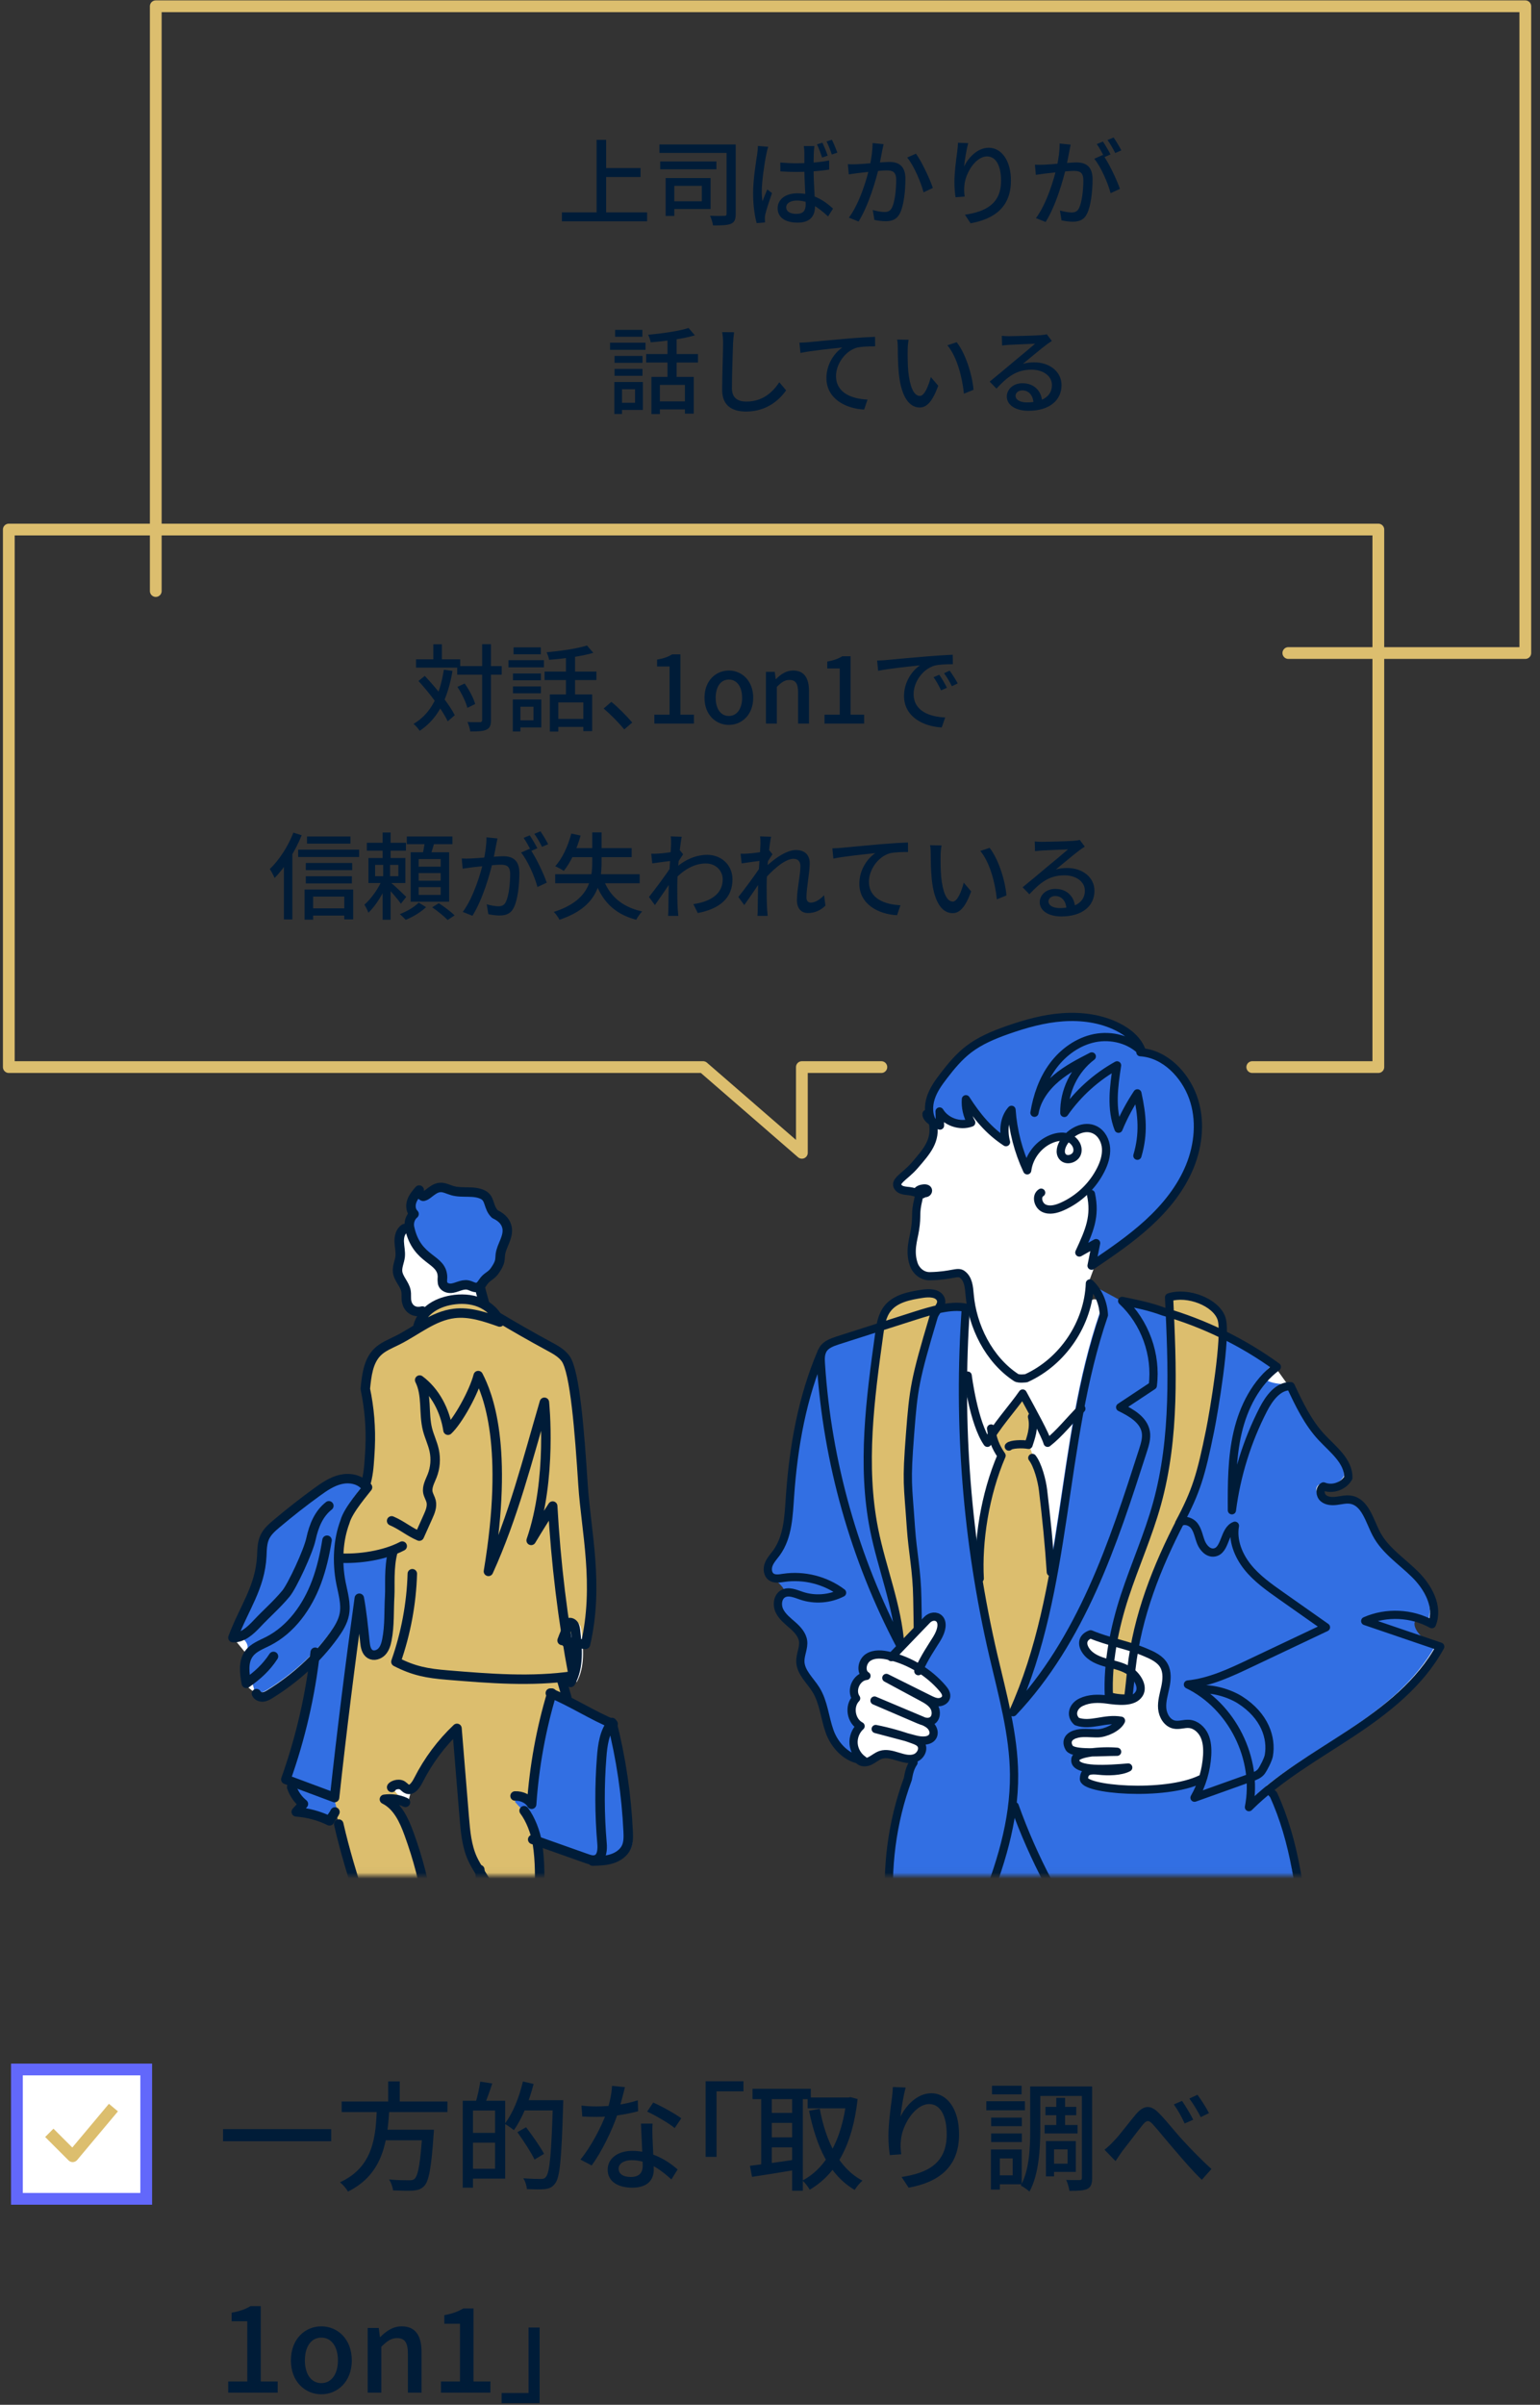 <svg width="262" height="409" viewBox="0 0 262 409" fill="none" xmlns="http://www.w3.org/2000/svg">
<rect x="0" y="0" width="262" height="409" fill="#333333" stroke="none"/>
<path d="M213.047 181.487H234.497V90.066H1.497V181.487H119.613L136.424 196.066V181.487H149.943" stroke="#DCBE6E" stroke-width="2" stroke-linecap="round" stroke-linejoin="round"/>
<path d="M26.501 100.523V1.066H259.501V111.066H219.184" stroke="#DCBE6E" stroke-width="2" stroke-linecap="round" stroke-linejoin="round"/>
<path d="M77.786 113.29H85.354V114.746H77.786V113.29ZM70.778 112.138H78.298V113.546H70.778V112.138ZM82.026 109.562H83.53V122.458C83.53 123.386 83.322 123.834 82.778 124.09C82.25 124.362 81.37 124.41 80.01 124.41C79.962 123.978 79.738 123.258 79.53 122.794C80.49 122.842 81.37 122.826 81.642 122.826C81.914 122.81 82.026 122.73 82.026 122.458V109.562ZM77.818 116.826L79.05 116.25C79.818 117.322 80.586 118.762 80.842 119.738L79.514 120.394C79.274 119.434 78.57 117.946 77.818 116.826ZM71.194 115.818L72.266 114.954C74.202 117.002 76.442 119.786 77.37 121.642L76.17 122.682C75.29 120.778 73.098 117.898 71.194 115.818ZM73.722 109.578H75.178V112.986H73.722V109.578ZM75.514 113.898L76.986 114.106C76.17 118.842 74.554 122.202 71.402 124.298C71.226 123.994 70.682 123.386 70.362 123.114C73.37 121.338 74.842 118.186 75.514 113.898ZM93.546 118.106H100.746V124.346H99.242V119.466H94.986V124.426H93.546V118.106ZM99.866 109.786L100.938 111.034C98.89 111.642 95.93 112.026 93.418 112.218C93.37 111.85 93.162 111.29 92.986 110.938C95.418 110.714 98.218 110.314 99.866 109.786ZM96.282 111.13H97.834V118.794H96.282V111.13ZM92.65 114.218H101.466V115.658H92.65V114.218ZM94.506 122.266H99.978V123.626H94.506V122.266ZM87.274 114.538H92.026V115.706H87.274V114.538ZM87.37 110.106H92.01V111.274H87.37V110.106ZM87.274 116.746H92.026V117.914H87.274V116.746ZM86.506 112.282H92.538V113.498H86.506V112.282ZM88.026 118.97H92.09V123.722H88.026V122.506H90.762V120.202H88.026V118.97ZM87.242 118.97H88.538V124.41H87.242V118.97ZM106.202 124.058C105.194 122.826 103.818 121.45 102.698 120.506L104.01 119.37C105.162 120.298 106.65 121.802 107.562 122.89L106.202 124.058ZM111.322 123.066V121.546H113.914V113.354H111.786V112.186C112.906 111.994 113.674 111.706 114.362 111.29H115.754V121.546H118.058V123.066H111.322ZM123.999 123.29C121.807 123.29 119.855 121.594 119.855 118.682C119.855 115.738 121.807 114.042 123.999 114.042C126.175 114.042 128.143 115.738 128.143 118.682C128.143 121.594 126.175 123.29 123.999 123.29ZM123.999 121.77C125.375 121.77 126.255 120.538 126.255 118.682C126.255 116.81 125.375 115.578 123.999 115.578C122.607 115.578 121.759 116.81 121.759 118.682C121.759 120.538 122.607 121.77 123.999 121.77ZM130.307 123.066V114.266H131.811L131.971 115.498H132.019C132.819 114.698 133.731 114.042 134.931 114.042C136.803 114.042 137.635 115.306 137.635 117.53V123.066H135.779V117.77C135.779 116.234 135.331 115.642 134.307 115.642C133.491 115.642 132.931 116.058 132.163 116.826V123.066H130.307ZM140.275 123.066V121.546H142.867V113.69H140.739V112.522C141.859 112.314 142.627 112.026 143.315 111.61H144.707V121.546H147.011V123.066H140.275ZM149.224 112.346C149.848 112.33 150.408 112.298 150.712 112.266C151.88 112.154 154.744 111.882 157.672 111.642C159.384 111.498 160.984 111.402 162.088 111.354L162.104 112.97C161.208 112.97 159.816 112.986 158.984 113.21C156.856 113.85 155.432 116.122 155.432 118.026C155.432 120.938 158.152 121.914 160.808 122.026L160.216 123.722C157.08 123.562 153.8 121.898 153.8 118.362C153.8 115.962 155.224 114.01 156.52 113.162C154.904 113.338 151.176 113.706 149.4 114.09L149.224 112.346ZM159.8 114.762C160.184 115.306 160.776 116.298 161.096 116.97L160.104 117.418C159.72 116.602 159.32 115.866 158.824 115.178L159.8 114.762ZM161.56 114.058C161.96 114.602 162.584 115.562 162.936 116.234L161.944 116.714C161.544 115.898 161.112 115.194 160.616 114.506L161.56 114.058ZM52.234 142.266H59.626V143.482H52.234V142.266ZM52.026 146.778H59.914V147.994H52.026V146.778ZM52.026 149.034H59.866V150.25H52.026V149.034ZM52.618 154.49H59.306V155.722H52.618V154.49ZM50.73 144.506H61.098V145.754H50.73V144.506ZM51.818 151.29H60.09V156.362H58.57V152.49H53.274V156.41H51.818V151.29ZM49.914 141.61L51.322 142.058C50.234 144.762 48.506 147.53 46.714 149.322C46.57 148.97 46.154 148.154 45.898 147.802C47.466 146.314 49.002 143.978 49.914 141.61ZM48.298 145.866L49.722 144.426L49.738 144.442V156.378H48.298V145.866ZM62.41 143.338H69.066V144.682H62.41V143.338ZM65.098 141.594H66.458V146.714H65.098V141.594ZM63.818 147.098V149.018H67.77V147.098H63.818ZM62.682 145.93H68.97V150.186H62.682V145.93ZM65.082 149.45L66.042 149.914C65.306 151.77 63.978 154.042 62.666 155.226C62.538 154.826 62.218 154.218 61.994 153.866C63.162 152.874 64.474 150.986 65.082 149.45ZM66.394 150.026C66.906 150.426 68.698 152.122 69.114 152.538L68.202 153.706C67.706 152.938 66.282 151.338 65.642 150.682L66.394 150.026ZM65.194 146.634H66.362V149.706H66.458V156.426H65.098V149.706H65.194V146.634ZM69.21 142.266H76.97V143.578H69.21V142.266ZM71.226 148.49V149.786H74.97V148.49H71.226ZM71.226 150.874V152.202H74.97V150.874H71.226ZM71.226 146.106V147.402H74.97V146.106H71.226ZM69.866 144.954H76.41V153.354H69.866V144.954ZM72.298 142.954L73.946 143.162C73.674 144.106 73.37 145.13 73.114 145.802L71.834 145.546C72.026 144.81 72.218 143.722 72.298 142.954ZM71.226 153.514L72.49 154.282C71.626 155.114 70.218 155.978 69.018 156.442C68.778 156.17 68.33 155.722 68.026 155.466C69.21 155.034 70.586 154.202 71.226 153.514ZM73.53 154.314L74.65 153.61C75.562 154.202 76.746 155.082 77.338 155.69L76.154 156.474C75.61 155.882 74.442 154.938 73.53 154.314ZM84.634 142.602C84.554 142.954 84.474 143.37 84.41 143.722C84.282 144.362 84.074 145.53 83.866 146.442C83.338 148.698 82.138 152.938 80.378 155.754L78.73 155.098C80.586 152.618 81.834 148.362 82.282 146.378C82.57 145.034 82.778 143.626 82.762 142.41L84.634 142.602ZM90.138 144.346C91.13 145.69 92.506 148.618 93.018 150.122L91.434 150.858C90.986 149.162 89.786 146.362 88.65 145.002L90.138 144.346ZM78.554 146.01C79.098 146.042 79.562 146.026 80.106 146.01C81.338 145.978 84.506 145.626 85.626 145.626C87.178 145.626 88.362 146.266 88.362 148.49C88.362 150.394 88.106 152.954 87.434 154.314C86.922 155.402 86.09 155.706 84.97 155.706C84.362 155.706 83.594 155.594 83.082 155.482L82.81 153.802C83.45 153.994 84.33 154.138 84.762 154.138C85.338 154.138 85.786 153.994 86.074 153.37C86.554 152.362 86.794 150.346 86.794 148.682C86.794 147.29 86.17 147.066 85.162 147.066C84.138 147.066 81.242 147.418 80.314 147.514C79.898 147.578 79.162 147.674 78.714 147.738L78.554 146.01ZM90.122 142.074C90.522 142.65 91.098 143.642 91.418 144.266L90.362 144.73C90.042 144.074 89.514 143.114 89.082 142.506L90.122 142.074ZM91.946 141.386C92.362 141.994 92.97 143.002 93.258 143.578L92.218 144.026C91.882 143.354 91.354 142.426 90.906 141.818L91.946 141.386ZM94.458 148.682H108.826V150.218H94.458V148.682ZM97.194 141.77L98.778 142.106C98.138 144.442 97.082 146.682 95.914 148.122C95.594 147.882 94.858 147.498 94.458 147.322C95.674 146.01 96.634 143.898 97.194 141.77ZM97.306 144.25H107.466V145.786H96.554L97.306 144.25ZM102.474 149.002C103.434 152.138 105.61 154.218 109.258 155.018C108.906 155.338 108.458 155.994 108.234 156.426C104.378 155.418 102.234 153.066 101.05 149.338L102.474 149.002ZM100.762 141.562H102.346V146.602C102.346 150.314 101.578 154.314 95.178 156.426C95.002 156.042 94.538 155.402 94.218 155.098C100.106 153.21 100.762 149.77 100.762 146.586V141.562ZM117.962 153.77C120.714 153.37 122.97 152.154 122.954 149.514C122.954 148.282 121.962 146.858 120.074 146.858C118.026 146.858 116.234 148.01 114.682 149.642V147.85C116.602 146.042 118.634 145.386 120.33 145.386C122.65 145.386 124.602 147.034 124.618 149.546C124.618 152.778 122.41 154.57 118.714 155.29L117.962 153.77ZM114.346 146.394C113.738 146.458 112.09 146.682 110.97 146.842L110.794 145.194C111.194 145.21 111.53 145.21 111.994 145.178C112.922 145.13 114.938 144.858 115.674 144.618L116.218 145.29C115.93 145.69 115.482 146.426 115.21 146.858L114.522 149.402C113.802 150.49 112.346 152.634 111.418 153.93L110.41 152.554C111.418 151.306 113.466 148.538 114.17 147.402L114.218 146.762L114.346 146.394ZM114.17 143.546C114.17 143.146 114.186 142.698 114.106 142.25L115.978 142.314C115.738 143.45 115.226 147.866 115.226 150.698C115.226 152.09 115.226 153.226 115.306 154.682C115.322 154.97 115.37 155.45 115.402 155.77H113.658C113.69 155.498 113.706 154.986 113.706 154.73C113.722 153.178 113.738 152.25 113.77 150.394C113.802 148.97 114.17 144.17 114.17 143.546ZM140.429 154.026C139.629 154.81 138.637 155.29 137.453 155.29C136.333 155.29 135.581 154.522 135.581 153.098C135.581 151.338 136.173 148.842 136.173 147.322C136.173 146.458 135.725 146.058 134.973 146.058C133.485 146.058 131.133 148.202 129.725 149.946V147.978C130.717 146.922 133.373 144.57 135.405 144.57C137.005 144.57 137.757 145.498 137.757 146.81C137.757 148.442 137.197 151.018 137.197 152.65C137.197 153.13 137.437 153.514 137.933 153.514C138.621 153.514 139.421 153.066 140.205 152.266L140.429 154.026ZM129.549 146.378C128.941 146.458 127.293 146.666 126.173 146.842L125.997 145.194C126.397 145.21 126.733 145.21 127.197 145.178C128.125 145.13 130.141 144.858 130.877 144.618L131.421 145.29C131.133 145.69 130.685 146.426 130.413 146.858L129.725 149.402C129.005 150.49 127.549 152.634 126.621 153.93L125.613 152.554C126.621 151.306 128.669 148.554 129.373 147.402L129.421 146.762L129.549 146.378ZM129.373 143.546C129.373 143.146 129.389 142.698 129.309 142.25L131.181 142.314C130.925 143.45 130.429 147.866 130.429 150.698C130.429 152.09 130.429 153.226 130.509 154.682C130.525 154.97 130.573 155.45 130.605 155.77H128.861C128.893 155.45 128.909 154.986 128.909 154.73C128.925 153.178 128.941 152.25 128.973 150.394C129.005 148.97 129.373 144.17 129.373 143.546ZM141.608 144.282C142.232 144.266 142.792 144.234 143.112 144.202C144.28 144.09 147.128 143.818 150.072 143.562C151.768 143.418 153.384 143.322 154.472 143.29L154.488 144.906C153.592 144.906 152.2 144.922 151.368 145.13C149.24 145.77 147.832 148.058 147.832 149.946C147.832 152.858 150.552 153.834 153.192 153.962L152.616 155.658C149.48 155.498 146.2 153.818 146.2 150.298C146.2 147.882 147.624 145.946 148.92 145.098C147.288 145.274 143.576 145.642 141.784 146.026L141.608 144.282ZM160.184 143.786C160.088 144.25 160.024 145.082 160.024 145.514C160.008 146.538 160.024 147.882 160.12 149.13C160.376 151.642 161.016 153.338 162.104 153.338C162.888 153.338 163.592 151.578 163.96 150.122L165.224 151.61C164.216 154.362 163.24 155.306 162.072 155.306C160.44 155.306 158.968 153.77 158.52 149.562C158.376 148.138 158.344 146.218 158.344 145.274C158.344 144.874 158.328 144.186 158.232 143.754L160.184 143.786ZM168.36 144.202C169.832 146.042 171.016 149.706 171.224 152.298L169.592 152.954C169.32 150.202 168.408 146.65 166.776 144.73L168.36 144.202ZM176.04 143.114C176.44 143.162 176.936 143.178 177.304 143.178C178.152 143.178 181.784 143.082 182.664 143.002C183.224 142.954 183.512 142.906 183.688 142.842L184.552 143.994C184.232 144.218 183.88 144.426 183.56 144.682C182.728 145.29 180.776 146.954 179.624 147.882C180.28 147.69 180.92 147.626 181.544 147.626C184.232 147.626 186.2 149.258 186.2 151.498C186.2 154.058 184.168 155.866 180.568 155.866C178.376 155.866 176.888 154.89 176.888 153.434C176.888 152.25 177.96 151.178 179.528 151.178C181.688 151.178 182.824 152.666 182.904 154.346L181.432 154.57C181.368 153.29 180.664 152.394 179.528 152.394C178.856 152.394 178.376 152.81 178.376 153.306C178.376 153.994 179.16 154.442 180.28 154.442C183 154.442 184.568 153.354 184.568 151.482C184.568 149.962 183.096 148.874 181.096 148.874C178.52 148.874 177.016 150.074 175.128 152.09L173.976 150.906C175.224 149.898 177.224 148.218 178.152 147.434C179.048 146.698 180.904 145.162 181.704 144.458C180.872 144.49 178.104 144.602 177.256 144.65C176.872 144.682 176.44 144.714 176.088 144.762L176.04 143.114Z" fill="#001C38"/>
<path d="M102.365 28.586H108.973V30.106H102.365V28.586ZM95.597 36.122H110.093V37.642H95.597V36.122ZM101.501 23.786H103.117V36.954H101.501V23.786ZM112.189 24.57H124.189V26.01H112.189V24.57ZM112.317 27.466H121.885V28.794H112.317V27.466ZM123.613 24.57H125.165V36.346C125.165 37.29 124.989 37.786 124.365 38.058C123.757 38.314 122.749 38.346 121.309 38.346C121.245 37.898 121.021 37.146 120.797 36.698C121.821 36.746 122.893 36.73 123.229 36.714C123.517 36.714 123.613 36.634 123.613 36.33V24.57ZM113.245 30.282H114.717V36.73H113.245V30.282ZM114.509 30.282H120.893V35.546H114.509V34.234H119.405V31.61H114.509V30.282ZM132.749 27.642C133.661 27.722 134.557 27.77 135.501 27.77C137.437 27.77 139.421 27.61 141.069 27.29V28.842C139.373 29.114 137.405 29.242 135.485 29.242C134.573 29.242 133.693 29.21 132.765 29.146L132.749 27.642ZM138.557 24.842C138.509 25.162 138.477 25.514 138.461 25.834C138.429 26.394 138.413 27.514 138.413 28.554C138.413 31.226 138.653 33.53 138.653 35.13C138.653 36.602 137.949 37.866 135.725 37.866C133.565 37.866 132.301 36.97 132.301 35.418C132.301 33.962 133.565 32.874 135.693 32.874C138.525 32.874 140.429 34.298 141.725 35.482L140.877 36.81C139.117 35.178 137.501 34.106 135.565 34.106C134.509 34.106 133.757 34.554 133.757 35.258C133.757 36.01 134.493 36.378 135.501 36.378C136.701 36.378 137.069 35.77 137.069 34.762C137.069 33.626 136.845 30.762 136.845 28.57C136.845 27.418 136.845 26.378 136.845 25.85C136.845 25.594 136.797 25.13 136.749 24.842H138.557ZM130.701 24.97C130.589 25.274 130.429 25.914 130.381 26.202C130.093 27.514 129.597 30.842 129.597 32.538C129.597 33.114 129.629 33.674 129.725 34.25C129.949 33.594 130.285 32.81 130.541 32.218L131.341 32.842C130.925 34.042 130.365 35.674 130.189 36.506C130.141 36.73 130.109 37.05 130.125 37.226C130.125 37.386 130.141 37.642 130.157 37.834L128.733 37.946C128.413 36.81 128.125 35.018 128.125 32.858C128.125 30.474 128.637 27.434 128.829 26.154C128.877 25.754 128.941 25.242 128.941 24.826L130.701 24.97ZM139.917 24.266C140.205 24.874 140.605 25.834 140.813 26.474L139.869 26.794C139.629 26.106 139.309 25.178 138.989 24.554L139.917 24.266ZM141.533 23.77C141.837 24.378 142.237 25.338 142.461 25.962L141.517 26.282C141.277 25.578 140.941 24.682 140.621 24.058L141.533 23.77ZM150.325 24.522C150.245 24.874 150.165 25.29 150.085 25.642C149.957 26.282 149.749 27.45 149.557 28.362C149.029 30.618 147.813 34.858 146.069 37.674L144.421 37.018C146.277 34.538 147.525 30.282 147.957 28.298C148.261 26.954 148.453 25.546 148.453 24.33L150.325 24.522ZM155.829 26.138C156.821 27.466 158.197 30.458 158.709 31.962L157.125 32.714C156.677 31.002 155.477 28.154 154.341 26.794L155.829 26.138ZM144.245 27.93C144.773 27.962 145.253 27.946 145.797 27.93C147.029 27.898 150.181 27.546 151.317 27.546C152.853 27.546 154.037 28.186 154.037 30.41C154.037 32.314 153.797 34.874 153.125 36.234C152.597 37.322 151.765 37.626 150.661 37.626C150.037 37.626 149.285 37.514 148.757 37.402L148.485 35.722C149.141 35.914 150.005 36.058 150.453 36.058C151.013 36.058 151.461 35.914 151.765 35.29C152.245 34.282 152.469 32.266 152.469 30.602C152.469 29.21 151.845 28.986 150.837 28.986C149.813 28.986 146.933 29.322 145.989 29.434C145.589 29.498 144.837 29.594 144.405 29.658L144.245 27.93ZM164.725 24.346C164.437 25.354 164.117 27.29 164.021 28.314C164.725 26.842 166.277 25.13 168.213 25.13C170.373 25.13 171.989 27.29 171.989 30.714C171.989 35.194 169.205 37.242 165.125 37.978L164.165 36.522C167.685 35.994 170.309 34.682 170.309 30.73C170.309 28.234 169.461 26.602 167.925 26.602C165.973 26.602 164.213 29.482 164.069 31.578C164.005 32.122 164.021 32.65 164.117 33.434L162.565 33.546C162.469 32.922 162.373 31.994 162.373 30.938C162.373 29.434 162.645 27.242 162.853 25.786C162.917 25.258 162.965 24.714 162.981 24.282L164.725 24.346ZM182.149 24.602C182.069 24.954 181.989 25.37 181.925 25.722C181.797 26.362 181.589 27.53 181.381 28.442C180.853 30.698 179.653 34.938 177.893 37.754L176.245 37.098C178.101 34.618 179.349 30.362 179.797 28.378C180.085 27.034 180.293 25.626 180.277 24.41L182.149 24.602ZM187.653 26.346C188.645 27.69 190.021 30.618 190.533 32.122L188.949 32.858C188.501 31.162 187.301 28.362 186.165 27.002L187.653 26.346ZM176.069 28.01C176.613 28.042 177.077 28.026 177.621 28.01C178.853 27.978 182.021 27.626 183.141 27.626C184.693 27.626 185.877 28.266 185.877 30.49C185.877 32.394 185.621 34.954 184.949 36.314C184.437 37.402 183.605 37.706 182.485 37.706C181.877 37.706 181.109 37.594 180.597 37.482L180.325 35.802C180.965 35.994 181.845 36.138 182.277 36.138C182.853 36.138 183.301 35.994 183.589 35.37C184.069 34.362 184.309 32.346 184.309 30.682C184.309 29.29 183.685 29.066 182.677 29.066C181.653 29.066 178.757 29.418 177.829 29.514C177.413 29.578 176.677 29.674 176.229 29.738L176.069 28.01ZM187.637 24.074C188.037 24.65 188.613 25.642 188.933 26.266L187.877 26.73C187.557 26.074 187.029 25.114 186.597 24.506L187.637 24.074ZM189.461 23.386C189.877 23.994 190.485 25.002 190.773 25.578L189.733 26.026C189.397 25.354 188.869 24.426 188.421 23.818L189.461 23.386ZM110.827 64.106H118.027V70.346H116.523V65.466H112.267V70.426H110.827V64.106ZM117.147 55.786L118.219 57.034C116.171 57.642 113.211 58.026 110.699 58.218C110.651 57.85 110.443 57.29 110.267 56.938C112.699 56.714 115.499 56.314 117.147 55.786ZM113.563 57.13H115.115V64.794H113.563V57.13ZM109.931 60.218H118.747V61.658H109.931V60.218ZM111.787 68.266H117.259V69.626H111.787V68.266ZM104.555 60.538H109.307V61.706H104.555V60.538ZM104.651 56.106H109.291V57.274H104.651V56.106ZM104.555 62.746H109.307V63.914H104.555V62.746ZM103.787 58.282H109.819V59.498H103.787V58.282ZM105.307 64.97H109.371V69.722H105.307V68.506H108.043V66.202H105.307V64.97ZM104.523 64.97H105.819V70.41H104.523V64.97ZM124.891 56.506C124.811 57.098 124.747 57.77 124.715 58.346C124.651 60.122 124.523 63.818 124.523 66.026C124.523 67.722 125.563 68.298 126.971 68.298C129.771 68.298 131.435 66.714 132.587 65.018L133.739 66.394C132.667 67.93 130.507 69.994 126.939 69.994C124.491 69.994 122.859 68.954 122.859 66.282C122.859 64.01 123.019 59.898 123.019 58.346C123.019 57.69 122.971 57.034 122.859 56.49L124.891 56.506ZM136.007 58.282C136.631 58.266 137.191 58.234 137.511 58.202C138.679 58.09 141.527 57.818 144.471 57.562C146.167 57.418 147.783 57.322 148.871 57.29L148.887 58.906C147.991 58.906 146.599 58.922 145.767 59.13C143.639 59.77 142.231 62.058 142.231 63.946C142.231 66.858 144.951 67.834 147.591 67.962L147.015 69.658C143.879 69.498 140.599 67.818 140.599 64.298C140.599 61.882 142.023 59.946 143.319 59.098C141.687 59.274 137.975 59.642 136.183 60.026L136.007 58.282ZM154.583 57.786C154.487 58.25 154.423 59.082 154.423 59.514C154.407 60.538 154.423 61.882 154.519 63.13C154.775 65.642 155.415 67.338 156.503 67.338C157.287 67.338 157.991 65.578 158.359 64.122L159.623 65.61C158.615 68.362 157.639 69.306 156.471 69.306C154.839 69.306 153.367 67.77 152.919 63.562C152.775 62.138 152.743 60.218 152.743 59.274C152.743 58.874 152.727 58.186 152.631 57.754L154.583 57.786ZM162.759 58.202C164.231 60.042 165.415 63.706 165.623 66.298L163.991 66.954C163.719 64.202 162.807 60.65 161.175 58.73L162.759 58.202ZM170.439 57.114C170.839 57.162 171.335 57.178 171.703 57.178C172.551 57.178 176.183 57.082 177.063 57.002C177.623 56.954 177.911 56.906 178.087 56.842L178.951 57.994C178.631 58.218 178.279 58.426 177.959 58.682C177.127 59.29 175.175 60.954 174.023 61.882C174.679 61.69 175.319 61.626 175.943 61.626C178.631 61.626 180.599 63.258 180.599 65.498C180.599 68.058 178.567 69.866 174.967 69.866C172.775 69.866 171.287 68.89 171.287 67.434C171.287 66.25 172.359 65.178 173.927 65.178C176.087 65.178 177.223 66.666 177.303 68.346L175.831 68.57C175.767 67.29 175.063 66.394 173.927 66.394C173.255 66.394 172.775 66.81 172.775 67.306C172.775 67.994 173.559 68.442 174.679 68.442C177.399 68.442 178.967 67.354 178.967 65.482C178.967 63.962 177.495 62.874 175.495 62.874C172.919 62.874 171.415 64.074 169.527 66.09L168.375 64.906C169.623 63.898 171.623 62.218 172.551 61.434C173.447 60.698 175.303 59.162 176.103 58.458C175.271 58.49 172.503 58.602 171.655 58.65C171.271 58.682 170.839 58.714 170.487 58.762L170.439 57.114Z" fill="#001C38"/>
<mask id="mask0_1_517" style="mask-type:luminance" maskUnits="userSpaceOnUse" x="1" y="166" width="261" height="153">
<path d="M261.503 166.97H1.503V318.97H261.503V166.97Z" fill="white"/>
</mask>
<g mask="url(#mask0_1_517)">
<path d="M80.44 218.606C79.89 218.746 79.36 218.326 78.8 218.216C78.3 218.116 77.79 218.256 77.3 218.416C76.82 218.576 76.33 218.776 75.82 218.776C75.31 218.776 74.76 218.536 74.56 218.066C74.42 217.726 74.48 217.346 74.49 216.976C74.49 213.666 70.4 214.216 69.01 208.956H68.83C68.11 209.406 67.89 210.356 67.92 211.196C67.95 212.036 68.17 212.886 68.08 213.726C67.98 214.586 67.55 215.416 67.64 216.286C67.77 217.476 68.84 218.376 69.07 219.556C69.19 220.186 69.05 220.836 69.2 221.456C69.42 222.386 70.26 223.366 71.86 222.976H71.98C72.23 222.686 72.5 222.416 72.8 222.196C73.86 221.386 75.15 220.906 76.46 220.676C78.07 220.396 79.77 220.456 81.28 221.076C81.43 221.136 81.57 221.206 81.72 221.276L80.96 218.496L80.98 218.296C80.83 218.446 80.66 218.566 80.45 218.626L80.44 218.606Z" fill="white"/>
<path d="M107.328 311.414C107.028 305.154 106.108 298.924 104.578 292.854C102.118 291.884 99.058 290.074 96.318 288.714L95.628 285.724L97.578 286.544C98.668 284.604 98.778 282.344 98.638 280.094C98.988 280.144 99.338 280.184 99.728 280.204C102.078 270.094 99.818 260.934 99.308 253.094C98.728 244.144 97.948 233.824 96.338 231.604C95.648 230.654 94.578 230.074 93.548 229.524C90.628 227.954 87.748 226.304 84.908 224.604C84.858 224.574 84.948 224.684 84.908 224.604C84.288 223.194 83.038 222.094 81.608 221.514C80.088 220.904 78.398 220.834 76.788 221.114C75.478 221.344 74.188 221.814 73.128 222.634C72.068 223.444 71.258 224.624 71.038 225.934C71.038 225.934 71.038 225.944 71.038 225.954C71.038 225.954 71.038 225.954 71.038 225.964C69.898 226.654 68.768 227.364 67.588 227.944C66.418 228.524 65.148 229.004 64.218 229.934C62.638 231.494 62.378 233.924 62.148 236.194C62.838 239.464 63.118 242.814 62.968 246.154C62.938 246.784 62.898 247.404 62.858 248.034C62.758 249.494 62.658 250.954 62.118 252.694C62.118 252.694 62.068 252.764 62.028 252.824C62.048 252.794 62.078 252.754 62.118 252.694C61.128 251.544 59.408 251.254 57.938 251.604C56.468 251.954 55.178 252.834 53.948 253.724C51.568 255.444 49.258 257.244 47.028 259.144C46.268 259.794 45.488 260.474 45.058 261.384C44.588 262.374 44.598 263.514 44.538 264.614C44.278 269.994 41.508 273.454 39.628 278.504L41.918 281.294C40.878 282.694 41.148 284.634 41.458 286.354L43.208 287.794C43.388 288.214 43.908 288.404 44.358 288.354C44.808 288.304 45.218 288.054 45.608 287.814C48.528 285.984 51.228 283.784 53.578 281.274L53.598 281.354C52.768 288.724 51.088 295.994 48.598 302.984C48.548 302.984 49.988 303.734 49.988 303.734C50.368 304.854 51.058 305.854 51.978 306.594C51.568 307.044 51.168 307.484 50.758 307.934C52.718 308.074 54.658 308.594 56.428 309.464C56.708 308.874 56.978 308.644 57.248 308.134L57.998 310.574C59.018 315.064 60.388 319.474 61.758 323.874C63.548 329.634 65.338 335.404 67.128 341.164C67.328 341.794 67.578 342.494 68.168 342.804C68.698 343.074 69.338 342.944 69.918 342.804C72.758 342.124 75.598 341.444 78.438 340.764C76.278 338.934 73.338 336.284 73.338 333.454C73.338 333.064 73.588 327.854 73.208 325.044C72.618 320.674 71.468 316.394 69.958 312.244C69.118 309.924 67.988 307.454 65.768 306.364C66.978 306.194 68.238 306.364 69.348 306.884L69.958 304.484C70.648 304.484 71.218 303.574 71.568 302.884C73.228 299.614 75.448 296.624 78.118 294.104C78.528 299.154 78.948 304.214 79.358 309.264C79.558 311.654 79.768 314.094 80.758 316.274C80.988 316.784 81.268 317.284 81.558 317.764L81.428 317.934C82.148 326.214 83.068 335.654 83.418 344.554C83.328 345.534 81.568 347.304 81.478 348.284C84.468 349.434 87.768 349.794 90.938 349.324C91.148 340.424 91.358 331.514 91.558 322.614C91.628 319.554 91.698 316.474 91.208 313.454C91.168 313.214 91.118 312.974 91.068 312.724L91.098 312.754C94.148 313.834 97.188 314.914 100.238 315.994L101.288 316.434C102.388 316.414 103.498 316.384 104.548 316.054C105.598 315.724 106.588 315.054 107.038 314.054C107.408 313.244 107.378 312.314 107.338 311.424L107.328 311.414Z" fill="white"/>
<path d="M99.038 253.094C98.458 244.144 97.678 233.824 96.068 231.604C95.378 230.654 94.308 230.074 93.278 229.524C90.358 227.954 87.478 226.304 84.638 224.604C84.018 223.194 82.768 222.094 81.338 221.514C79.818 220.904 78.128 220.834 76.518 221.114C75.208 221.344 73.918 221.814 72.858 222.634C71.798 223.444 70.988 224.624 70.768 225.934V225.974C69.628 226.664 68.498 227.364 67.328 227.954C66.158 228.534 64.888 229.014 63.958 229.944C62.378 231.504 62.118 233.934 61.888 236.204C62.578 239.474 62.858 242.824 62.708 246.164C62.678 246.794 62.638 247.414 62.598 248.044C62.498 249.504 62.398 250.964 61.858 252.704C61.558 253.144 58.548 256.554 58.028 258.544C57.268 260.534 56.918 262.794 56.948 265.094L57.688 265.214C59.968 265.344 62.618 265.104 65.038 264.464L66.548 264.294C65.838 266.944 66.118 270.064 66.018 271.784C65.878 274.274 66.038 276.804 65.538 279.254C65.398 279.974 65.178 280.714 64.678 281.244C64.608 281.314 64.538 281.384 64.458 281.444C64.338 281.534 64.208 281.614 64.068 281.674C64.058 281.674 64.048 281.684 64.028 281.694C63.898 281.754 63.758 281.794 63.618 281.814C63.598 281.814 63.568 281.814 63.548 281.824C63.408 281.844 63.278 281.844 63.138 281.824C63.118 281.824 63.098 281.824 63.078 281.814C62.938 281.784 62.798 281.744 62.678 281.664C62.098 281.314 61.918 280.594 61.828 279.904C61.818 279.804 61.798 279.704 61.788 279.604C61.718 278.964 61.658 278.324 61.588 277.684C61.388 275.774 61.158 273.904 60.838 272.164C59.268 283.444 57.858 294.744 56.628 306.064L57.728 310.564C58.748 315.054 60.118 319.464 61.488 323.864C63.278 329.624 65.068 335.394 66.858 341.154C67.058 341.784 67.308 342.484 67.898 342.794C68.428 343.064 69.068 342.934 69.648 342.794C72.488 342.114 75.328 341.434 78.168 340.754C76.008 338.924 73.068 336.274 73.068 333.444C73.068 333.054 73.318 327.844 72.938 325.034C72.348 320.664 71.198 316.384 69.688 312.234C68.848 309.914 67.718 307.444 65.498 306.354C66.708 306.184 67.968 306.354 69.078 306.874L66.748 304.154C66.598 304.074 67.408 303.464 68.278 303.684C68.678 303.784 68.928 304.194 69.298 304.384C70.158 304.844 70.888 303.694 71.298 302.884C72.958 299.614 75.178 296.624 77.848 294.104C78.258 299.154 78.678 304.214 79.088 309.264C79.288 311.654 79.488 314.094 80.488 316.274C80.698 316.734 80.948 317.174 81.198 317.614L81.168 317.934C81.878 326.214 82.808 335.654 83.158 344.554C83.068 345.534 81.308 347.304 81.218 348.284C84.208 349.434 87.508 349.794 90.678 349.324C90.888 340.424 91.098 331.514 91.298 322.614C91.368 319.554 91.438 316.474 90.948 313.454C90.638 311.544 89.768 309.324 88.698 307.914L87.378 305.114C88.548 305.064 89.728 305.654 90.198 306.524C90.538 301.534 91.318 296.574 92.518 291.714C92.688 291.034 92.858 290.364 93.038 289.684C93.138 289.324 93.238 288.974 93.338 288.614C93.438 288.274 93.528 287.944 93.628 287.604C94.408 287.914 95.258 288.304 96.128 288.744L96.078 288.484C95.878 287.824 95.478 286.394 95.278 285.734C95.278 285.734 95.278 285.724 95.278 285.714C95.828 285.654 96.368 285.594 96.918 285.514C96.378 282.634 96.088 279.804 96.088 279.804C97.298 279.874 98.238 280.114 99.448 280.184C101.798 270.074 99.538 260.914 99.028 253.074L99.038 253.094Z" fill="#DCBE6E"/>
<path d="M107.598 311.756C107.298 305.496 106.378 299.266 104.848 293.196L94.168 287.956C92.318 294.106 91.168 300.456 90.728 306.866C90.248 305.996 89.068 305.406 87.908 305.456L87.628 306.476C88.468 307.416 89.228 308.246 89.228 308.246C90.168 309.486 90.948 311.346 91.338 313.066H91.368C94.418 314.156 101.558 316.756 101.558 316.756C102.658 316.736 103.768 316.706 104.818 316.376C105.868 316.046 106.858 315.376 107.308 314.376C107.678 313.566 107.648 312.636 107.608 311.746L107.598 311.756Z" fill="#326FE3"/>
<path d="M98.918 277.373C98.878 277.043 98.838 276.693 98.668 276.403C98.498 276.113 98.158 275.893 97.828 275.973C97.508 276.873 96.948 278.103 96.628 279.003L98.088 286.143C99.548 283.533 99.258 280.343 98.928 277.373H98.918Z" fill="white"/>
<path d="M66.828 264.246L66.808 263.956C64.028 264.936 60.718 265.316 57.958 265.166L57.218 265.046C57.228 266.316 57.358 267.606 57.608 268.876C57.958 270.656 58.528 272.466 58.188 274.246C57.938 275.556 57.208 276.716 56.428 277.806C55.568 279.006 54.608 280.136 53.608 281.216C53.608 281.266 53.628 281.296 53.628 281.296C52.798 288.666 51.118 295.936 48.628 302.926C49.148 303.116 49.658 303.316 50.178 303.506L50.008 303.676C50.388 304.796 51.078 305.796 51.998 306.536L50.778 307.876C52.738 308.016 54.678 308.536 56.448 309.406C56.758 308.746 57.058 308.556 57.368 307.896L56.858 305.996C56.858 305.996 56.898 306.016 56.918 306.016C58.148 294.696 59.558 283.396 61.128 272.116C61.558 274.436 61.818 276.996 62.078 279.556C62.158 280.326 62.308 281.216 62.968 281.616C63.598 281.996 64.458 281.726 64.958 281.196C65.458 280.666 65.678 279.926 65.818 279.206C66.308 276.756 66.148 274.226 66.298 271.736C66.398 270.016 66.118 266.896 66.828 264.246Z" fill="#326FE3"/>
<path d="M62.118 252.185C61.138 251.035 59.408 250.745 57.938 251.095C56.468 251.445 55.178 252.325 53.948 253.215C51.568 254.935 49.258 256.735 47.028 258.635C46.268 259.285 45.488 259.965 45.058 260.875C44.588 261.865 44.598 263.005 44.538 264.105C44.278 269.485 41.508 272.945 39.628 277.995C41.238 278.065 42.688 279.745 41.918 280.785C40.878 282.185 41.148 284.125 41.458 285.845C42.858 284.855 43.208 287.285 43.208 287.285C43.388 287.705 43.908 287.895 44.358 287.845C44.808 287.795 45.218 287.545 45.608 287.305C49.778 284.685 53.528 281.345 56.408 277.355C57.188 276.275 57.918 275.105 58.168 273.795C58.508 272.015 57.938 270.205 57.588 268.425C56.898 264.865 57.108 261.135 58.288 258.035C58.808 256.055 61.808 252.645 62.118 252.195V252.185Z" fill="#326FE3"/>
<path d="M75.291 217.302C75.291 213.882 70.931 214.602 69.681 208.792C69.501 207.962 69.781 207.002 70.441 206.472C69.881 205.942 69.801 205.052 70.051 204.322C70.301 203.592 70.811 202.992 71.321 202.402C71.021 202.522 71.751 203.542 72.061 203.462C72.371 203.382 72.651 203.182 72.901 202.982C73.491 202.532 74.101 202.022 74.841 201.962C75.581 201.902 76.261 202.302 76.971 202.502C78.661 202.992 80.591 202.412 82.161 203.202C83.451 203.842 83.011 205.342 84.201 206.492C85.611 207.152 86.101 208.002 86.261 208.782C86.421 209.562 86.181 210.372 85.881 211.112C85.581 211.852 85.221 212.582 85.121 213.382C85.081 213.722 85.091 214.082 85.021 214.422C84.901 215.012 84.571 215.522 84.241 216.022C83.551 217.082 82.851 217.032 82.161 218.092C81.921 218.452 81.651 218.842 81.231 218.942C80.681 219.082 80.151 218.662 79.591 218.552C79.091 218.452 78.571 218.592 78.091 218.752C77.611 218.912 77.121 219.112 76.611 219.112C76.101 219.112 75.551 218.872 75.351 218.402C75.211 218.062 75.271 217.682 75.281 217.312L75.291 217.302Z" fill="#326FE3"/>
<path d="M75.291 217.302C75.291 213.882 70.931 214.602 69.681 208.792C69.501 207.962 69.781 207.002 70.441 206.472C69.881 205.942 69.801 205.052 70.051 204.322C70.301 203.592 70.811 202.992 71.321 202.402C71.021 202.522 71.751 203.542 72.061 203.462C72.371 203.382 72.651 203.182 72.901 202.982C73.491 202.532 74.101 202.022 74.841 201.962C75.581 201.902 76.261 202.302 76.971 202.502C78.661 202.992 80.591 202.412 82.161 203.202C83.451 203.842 83.011 205.342 84.201 206.492C85.611 207.152 86.101 208.002 86.261 208.782C86.421 209.562 86.181 210.372 85.881 211.112C85.581 211.852 85.221 212.582 85.121 213.382C85.081 213.722 85.091 214.082 85.021 214.422C84.901 215.012 84.571 215.522 84.241 216.022C83.551 217.082 82.851 217.032 82.161 218.092C81.921 218.452 81.651 218.842 81.231 218.942C80.681 219.082 80.151 218.662 79.591 218.552C79.091 218.452 78.571 218.592 78.091 218.752C77.611 218.912 77.121 219.112 76.611 219.112C76.101 219.112 75.551 218.872 75.351 218.402C75.211 218.062 75.271 217.682 75.281 217.312L75.291 217.302Z" stroke="#001C38" stroke-width="1.61" stroke-linecap="round" stroke-linejoin="round"/>
<path d="M68.83 208.956C68.11 209.406 67.89 210.356 67.92 211.196C67.95 212.036 68.17 212.886 68.08 213.726C67.98 214.586 67.55 215.416 67.64 216.286C67.77 217.476 68.84 218.376 69.07 219.556C69.19 220.186 69.05 220.836 69.2 221.456C69.42 222.386 70.26 223.366 71.86 222.976" stroke="#001C38" stroke-width="1.61" stroke-linecap="round" stroke-linejoin="round"/>
<path d="M55.948 256.104C54.268 257.424 53.408 259.414 52.898 261.774C52.448 263.864 49.718 269.744 48.648 271.034C47.048 272.954 45.408 274.344 43.688 276.174C42.578 277.354 41.238 278.594 39.628 278.524C41.508 273.474 44.268 270.014 44.538 264.634C44.588 263.534 44.588 262.394 45.058 261.404C45.488 260.494 46.258 259.814 47.028 259.164C49.268 257.274 51.578 255.464 53.948 253.744C55.178 252.854 56.458 251.974 57.938 251.624C59.418 251.274 61.138 251.564 62.118 252.714C62.658 250.984 62.758 249.514 62.858 248.054C62.898 247.424 62.948 246.804 62.968 246.174C63.118 242.834 62.838 239.484 62.148 236.214C62.378 233.944 62.638 231.514 64.218 229.954C65.148 229.034 66.418 228.554 67.588 227.964C70.808 226.364 73.708 223.814 77.278 223.384C79.908 223.064 82.518 223.964 85.018 224.844C84.438 223.314 83.128 222.124 81.608 221.514C80.088 220.904 78.398 220.834 76.788 221.114C75.478 221.344 74.188 221.814 73.128 222.634C72.068 223.444 71.258 224.624 71.038 225.934" stroke="#001C38" stroke-width="1.61" stroke-linecap="round" stroke-linejoin="round"/>
<path d="M46.527 281.716C45.277 283.636 43.777 284.976 41.907 286.296C41.597 284.576 41.327 282.636 42.367 281.236C43.137 280.196 44.427 279.736 45.587 279.146C49.547 277.136 52.297 273.246 53.847 269.086C54.707 266.786 55.247 264.386 55.637 261.956" stroke="#001C38" stroke-width="1.61" stroke-linecap="round" stroke-linejoin="round"/>
<path d="M62.528 252.956C62.228 253.396 59.218 256.806 58.698 258.796C57.528 261.886 57.308 265.626 57.998 269.186C58.348 270.966 58.918 272.776 58.578 274.556C58.328 275.866 57.598 277.026 56.818 278.116C53.938 282.116 50.198 285.456 46.028 288.066C45.638 288.306 45.238 288.556 44.778 288.606C44.318 288.656 43.808 288.466 43.628 288.046" stroke="#001C38" stroke-width="1.61" stroke-linecap="round" stroke-linejoin="round"/>
<path d="M68.428 262.956C65.378 264.556 61.068 265.186 57.628 264.996" stroke="#001C38" stroke-width="1.61" stroke-linecap="round" stroke-linejoin="round"/>
<path d="M70.148 267.656C69.998 272.746 69.048 277.826 67.358 282.626C70.408 284.196 72.678 284.606 76.108 284.886C83.248 285.476 90.448 286.066 97.538 285.026C95.738 275.486 94.568 265.836 94.028 256.146C92.768 258.066 91.548 260.016 90.368 261.986C93.998 251.486 92.618 238.496 92.618 238.496C89.718 248.396 87.358 257.866 83.098 267.256C86.658 245.916 82.958 237.036 81.358 233.956C80.598 236.856 77.898 241.686 76.218 243.246C75.708 239.856 73.998 236.646 71.398 234.716C72.688 237.256 72.028 240.346 72.728 243.106C73.038 244.326 73.608 245.466 73.868 246.686C74.178 248.126 74.058 249.656 73.518 251.016C73.158 251.936 72.608 252.866 72.798 253.836C72.908 254.356 73.218 254.826 73.348 255.346C73.558 256.246 73.178 257.156 72.798 257.996C72.308 259.086 71.828 260.166 71.338 261.256C69.618 260.526 68.348 259.396 66.628 258.666" stroke="#001C38" stroke-width="1.61" stroke-linecap="round" stroke-linejoin="round"/>
<path d="M53.628 281.006C52.798 288.376 51.118 295.646 48.628 302.636C51.388 303.666 54.158 304.696 56.918 305.726C58.148 294.406 59.558 283.106 61.128 271.826C61.558 274.146 61.818 276.706 62.078 279.266C62.158 280.036 62.308 280.926 62.968 281.326C63.598 281.706 64.458 281.436 64.958 280.906C65.458 280.376 65.678 279.636 65.818 278.916C66.308 276.466 66.148 273.936 66.298 271.446C66.398 269.726 66.118 266.606 66.828 263.956" stroke="#001C38" stroke-width="1.61" stroke-linecap="round" stroke-linejoin="round"/>
<path d="M87.628 305.456C88.798 305.406 89.978 305.996 90.448 306.866C90.888 300.466 92.038 294.106 93.888 287.956" stroke="#001C38" stroke-width="1.61" stroke-linecap="round" stroke-linejoin="round"/>
<path d="M81.628 317.976C82.348 326.256 83.268 335.696 83.618 344.596C83.528 345.576 81.768 347.346 81.678 348.326C84.668 349.476 87.968 349.836 91.138 349.366C91.348 340.466 91.558 331.556 91.768 322.656C91.838 319.596 91.908 316.516 91.418 313.496C91.108 311.586 90.238 309.366 89.168 307.956" stroke="#001C38" stroke-width="1.61" stroke-linecap="round" stroke-linejoin="round"/>
<path d="M66.646 304.006C66.496 303.926 67.306 303.316 68.176 303.536C68.576 303.636 68.826 304.046 69.196 304.236C70.056 304.696 70.786 303.546 71.196 302.736C72.856 299.466 75.076 296.476 77.746 293.956C78.156 299.006 78.576 304.066 78.986 309.116C79.186 311.506 79.396 313.946 80.386 316.126C80.746 316.906 81.196 317.646 81.636 318.376C82.776 320.226 83.906 322.086 85.046 323.936" stroke="#001C38" stroke-width="1.61" stroke-linecap="round" stroke-linejoin="round"/>
<path d="M57.628 310.23C58.648 314.72 60.018 319.13 61.388 323.53C63.178 329.29 64.968 335.06 66.758 340.82C66.958 341.45 67.208 342.15 67.798 342.46C68.328 342.73 68.968 342.6 69.548 342.46C72.388 341.78 75.228 341.1 78.068 340.42C75.908 338.59 72.968 335.94 72.968 333.11C72.968 332.72 73.218 327.51 72.838 324.7C72.248 320.33 71.098 316.05 69.588 311.9C68.748 309.58 67.618 307.11 65.398 306.02C66.608 305.85 67.868 306.02 68.978 306.54" stroke="#001C38" stroke-width="1.61" stroke-linecap="round" stroke-linejoin="round"/>
<path d="M49.628 303.956C50.008 305.076 50.698 306.076 51.618 306.816C51.208 307.266 50.808 307.716 50.398 308.156C52.358 308.296 54.298 308.816 56.068 309.686C56.378 309.026 56.678 308.836 56.988 308.176" stroke="#001C38" stroke-width="1.61" stroke-linecap="round" stroke-linejoin="round"/>
<path d="M95.628 279.003C95.948 278.103 96.508 276.873 96.828 275.973C97.158 275.893 97.498 276.113 97.668 276.403C97.838 276.693 97.878 277.043 97.918 277.373C98.248 280.343 98.538 283.533 97.078 286.143" stroke="#001C38" stroke-width="1.61" stroke-linecap="round" stroke-linejoin="round"/>
<path d="M95.628 285.956C95.828 286.616 96.228 288.046 96.428 288.706" stroke="#001C38" stroke-width="1.61" stroke-linecap="round" stroke-linejoin="round"/>
<path d="M93.628 287.956C96.848 289.216 101.088 291.926 104.308 293.196" stroke="#001C38" stroke-width="1.61" stroke-linecap="round" stroke-linejoin="round"/>
<path d="M90.628 312.846C93.678 313.926 96.718 315.006 99.768 316.086C100.318 316.286 100.928 316.476 101.478 316.256C102.448 315.866 102.508 314.526 102.418 313.486C101.998 308.626 101.978 303.736 102.358 298.876C102.518 296.796 102.808 294.586 104.118 292.956C105.648 299.036 106.578 305.256 106.868 311.516C106.908 312.406 106.928 313.336 106.568 314.146C106.118 315.146 105.128 315.816 104.078 316.146C103.028 316.476 101.918 316.496 100.818 316.526" stroke="#001C38" stroke-width="1.61" stroke-linecap="round" stroke-linejoin="round"/>
<path d="M84.628 223.956C87.518 225.696 90.458 227.366 93.428 228.976C94.458 229.536 95.528 230.106 96.218 231.056C97.828 233.276 98.608 243.596 99.188 252.546C99.698 260.386 101.958 269.546 99.608 279.656C98.398 279.586 97.458 279.346 96.248 279.276" stroke="#001C38" stroke-width="1.61" stroke-linecap="round" stroke-linejoin="round"/>
<path d="M81.628 218.956L82.338 221.556" stroke="#001C38" stroke-width="1.73" stroke-linecap="round" stroke-linejoin="round"/>
<path d="M185.818 303.956H160.628V322.566H185.818V303.956Z" fill="#326FE3"/>
<path d="M231.962 275.724C235.552 274.144 239.872 274.344 243.302 276.254C244.512 273.314 242.662 269.984 240.402 267.744C238.132 265.514 235.322 263.694 233.852 260.874C232.682 258.634 231.972 255.484 229.472 255.084C228.692 254.964 227.902 255.164 227.112 255.274C226.332 255.374 225.452 255.344 224.852 254.834C224.252 254.324 224.162 253.194 224.862 252.824C226.372 253.454 228.302 252.784 229.092 251.354C229.142 248.524 226.482 246.554 224.552 244.484C222.222 241.994 220.732 238.854 219.282 235.774L216.932 232.494C213.922 230.314 210.712 228.414 207.362 226.804C207.612 225.774 207.702 224.904 207.522 224.334C206.612 221.514 201.732 219.664 198.592 220.704C198.632 221.614 198.682 222.514 198.722 223.424C198.352 223.304 197.972 223.184 197.602 223.074C195.342 222.224 192.982 221.744 190.622 221.274L186.092 220.974C186.092 220.974 185.592 221.144 184.732 221.384C184.952 220.374 185.102 219.344 185.142 218.304L186.512 214.604C189.552 212.534 192.582 210.434 195.302 207.944C198.262 205.234 200.852 202.024 202.382 198.304C203.902 194.584 204.292 190.314 202.932 186.534C201.572 182.754 198.192 179.124 193.982 178.864C193.352 176.944 191.662 175.554 189.852 174.654C186.972 173.214 183.672 172.784 180.472 173.014C178.872 173.134 177.282 173.404 175.722 173.784C175.662 173.804 175.592 173.814 175.532 173.834C175.172 173.924 174.812 174.024 174.452 174.124C173.332 174.434 172.212 174.804 171.112 175.184C168.782 176.004 166.462 176.964 164.502 178.464C162.872 179.714 161.542 181.314 160.292 182.944C159.402 184.104 158.522 185.314 158.062 186.704C157.602 188.094 157.612 189.714 158.412 190.934C158.792 192.914 158.262 194.354 157.282 195.764C157.172 195.924 157.062 196.074 156.942 196.234C156.782 196.454 156.612 196.664 156.432 196.884C156.082 197.304 155.712 197.734 155.322 198.184C155.242 198.284 155.162 198.354 155.072 198.444C154.212 199.374 153.352 200.004 152.912 200.464C152.422 200.974 152.092 201.404 152.532 201.954C152.912 202.434 153.572 202.484 154.192 202.554C154.262 202.554 154.332 202.564 154.392 202.574C154.442 202.574 154.512 202.594 154.572 202.604C154.942 202.664 155.432 202.794 155.862 202.934C156.012 203.254 156.052 203.464 155.952 203.894C155.302 206.574 155.782 206.544 155.362 209.154C155.162 210.414 154.702 211.794 154.822 213.384C154.862 213.914 154.962 214.474 155.162 215.054C155.222 215.224 155.312 215.404 155.412 215.574C155.792 216.214 156.462 216.834 157.362 217.004C157.522 217.034 157.702 217.044 157.872 217.044C158.402 217.044 158.872 217.004 159.302 216.974C161.142 216.824 162.072 216.514 162.702 216.514C162.782 216.514 162.852 216.514 162.922 216.534C163.062 216.554 163.192 216.604 163.312 216.684C163.332 216.694 163.352 216.704 163.362 216.714C164.422 217.474 164.532 218.864 164.642 220.164C164.702 220.824 164.792 221.494 164.912 222.164C164.762 222.114 164.622 222.074 164.472 222.024C163.082 221.724 161.412 221.904 159.692 222.294C160.102 221.714 160.462 221.144 160.172 220.524C159.682 219.454 158.182 219.474 157.022 219.654C154.852 219.994 152.472 220.444 151.122 222.174C150.432 223.064 150.112 224.154 149.912 225.274C149.842 225.684 150.462 225.094 149.912 225.274C147.502 226.044 145.082 226.814 142.672 227.594C141.722 227.894 140.702 228.254 140.182 229.104C139.962 229.454 139.862 229.834 139.822 230.244L139.782 229.844C136.492 237.504 134.992 245.934 134.412 254.254C134.172 257.634 134.092 261.254 132.102 263.994C131.642 264.624 131.082 265.204 130.792 265.934C130.502 266.664 130.572 267.614 131.202 268.074C131.782 268.494 132.582 268.354 133.302 268.244C133.302 268.244 134.182 270.404 133.232 270.934C132.272 271.474 132.132 272.884 132.622 273.874C133.102 274.864 134.022 275.564 134.852 276.294C135.682 277.024 136.492 277.904 136.632 279.004C136.772 280.154 136.142 281.284 136.162 282.444C136.202 284.304 137.832 285.674 138.822 287.264C140.142 289.394 140.302 292.024 141.152 294.384C141.922 296.524 143.742 298.644 146.132 299.144V299.194C146.572 299.734 147.432 299.674 148.052 299.364C148.672 299.054 149.202 298.564 149.862 298.344C151.712 297.724 153.762 299.494 155.592 298.914V299.374C154.962 300.274 154.782 301.224 154.612 302.174C149.192 316.824 150.672 333.804 158.392 347.384C162.342 333.654 170.582 320.874 172.342 306.924C178.692 324.564 190.502 341.024 205.082 352.784C205.082 352.784 205.392 353.164 206.282 353.074C210.012 349.444 213.742 345.824 217.472 342.194C219.132 340.584 220.842 338.884 221.592 336.694C222.292 334.664 222.072 332.444 221.842 330.304C220.912 321.584 219.952 312.714 216.272 304.724C216.182 304.634 216.102 304.554 216.012 304.464L215.982 303.954C220.212 300.574 224.942 297.794 229.482 294.804C235.442 290.874 241.282 286.314 244.702 280.044C240.452 278.594 236.202 277.144 231.942 275.694L231.962 275.724Z" fill="white"/>
<path d="M169.142 281.216C164.652 261.896 163.072 241.896 164.472 222.106C163.082 221.806 161.412 221.986 159.692 222.376C158.382 222.666 157.042 223.076 155.742 223.486C153.802 224.106 151.852 224.726 149.912 225.356C147.502 226.126 145.082 226.896 142.672 227.676C141.722 227.976 140.702 228.336 140.182 229.186C139.972 229.536 139.862 229.916 139.822 230.326C136.532 237.986 135.002 246.016 134.412 254.336C134.172 257.716 134.092 261.336 132.102 264.076C131.642 264.706 131.082 265.286 130.792 266.016C130.502 266.746 130.572 267.696 131.202 268.156C131.782 268.576 134.172 270.486 133.232 271.026C132.272 271.566 132.132 272.976 132.622 273.966C133.112 274.956 134.022 275.656 134.852 276.386C135.682 277.116 136.492 277.996 136.632 279.096C136.772 280.246 136.142 281.376 136.162 282.536C136.202 284.396 137.832 285.766 138.822 287.356C140.142 289.486 140.302 292.116 141.152 294.476C141.922 296.616 143.742 298.736 146.132 299.236L146.072 298.586C145.602 298.006 145.282 297.296 145.222 296.556C145.162 295.836 145.352 295.116 145.692 294.496L145.542 292.796C144.822 291.846 144.662 290.446 145.232 289.406L145.542 292.796C145.772 293.106 146.062 293.376 146.412 293.556C146.112 293.816 145.892 294.146 145.702 294.496L146.072 298.586C146.302 298.876 146.562 299.136 146.872 299.346C146.622 299.326 146.372 299.296 146.132 299.246V299.296C146.572 299.836 147.432 299.776 148.052 299.466C148.672 299.156 149.202 298.666 149.862 298.446C151.712 297.826 153.762 299.596 155.592 299.016L155.572 299.476C154.952 300.376 154.782 301.326 154.602 302.276C149.182 316.926 150.662 333.906 158.382 347.486C162.842 331.966 172.802 317.656 172.672 301.506C172.612 294.626 170.702 287.926 169.142 281.236V281.216Z" fill="#326FE3"/>
<path d="M202.752 186.534C201.392 182.754 198.012 179.124 193.802 178.864C193.172 176.944 191.482 175.554 189.672 174.654C186.792 173.214 183.492 172.784 180.292 173.014C177.082 173.244 173.962 174.124 170.932 175.184C168.602 176.004 166.282 176.964 164.322 178.464C162.692 179.714 161.362 181.314 160.112 182.944C159.222 184.104 158.342 185.314 157.892 186.704C157.432 188.094 157.712 189.664 157.712 189.664C157.642 190.524 159.262 191.424 160.002 191.654L159.932 189.254C160.992 191.014 163.382 191.854 165.312 191.144C164.632 189.954 164.312 188.544 164.412 187.174C166.312 190.134 168.292 192.544 171.232 194.474C170.732 192.574 170.862 190.444 172.172 188.974C172.422 192.524 173.332 196.034 174.842 199.264C175.132 196.894 176.812 194.734 179.052 193.884C179.892 193.564 180.842 193.424 181.692 193.674C182.932 192.354 184.842 191.584 186.402 192.394C187.522 192.974 188.172 194.244 188.252 195.504C188.332 196.764 187.922 198.014 187.362 199.144C186.242 201.384 184.472 203.274 182.342 204.584L185.412 202.944C186.222 206.734 185.182 209.164 183.442 212.904C184.392 212.374 185.342 211.844 186.292 211.304C186.032 212.584 185.782 213.864 185.522 215.144C188.852 212.894 192.192 210.624 195.152 207.914C198.112 205.204 200.702 201.994 202.232 198.274C203.752 194.554 204.142 190.284 202.782 186.504L202.752 186.534Z" fill="#326FE3"/>
<path d="M242.868 275.906C244.078 272.966 242.228 269.636 239.968 267.396C237.698 265.166 234.888 263.346 233.418 260.526C232.248 258.286 231.538 255.136 229.038 254.736C228.258 254.616 227.468 254.816 226.678 254.926C225.898 255.026 225.018 254.996 224.418 254.486C223.818 253.976 223.728 252.846 224.428 252.476C225.938 253.106 227.868 252.436 228.658 251.006C228.708 248.176 226.048 246.206 224.118 244.136C221.788 241.646 220.298 238.506 218.848 235.426C216.688 235.376 212.948 234.806 216.498 232.146C213.598 230.046 210.508 228.196 207.288 226.626C204.378 225.206 201.368 224.026 198.278 223.076C197.908 222.956 197.528 222.836 197.158 222.726C194.898 221.876 192.538 221.396 190.178 220.926L184.698 217.956C186.148 219.296 186.978 221.286 187.078 223.326C179.578 245.236 181.158 269.776 171.628 290.886L171.828 306.376C178.158 324.106 190.008 340.656 204.658 352.476C204.658 352.476 204.968 352.856 205.858 352.766C209.588 349.136 213.318 345.516 217.048 341.886C218.708 340.276 220.418 338.576 221.168 336.386C221.868 334.356 221.648 332.136 221.418 329.996C220.488 321.276 219.528 312.406 215.848 304.416C215.758 304.326 215.678 304.246 215.588 304.156L215.448 303.736C219.708 300.316 224.478 297.516 229.058 294.496C235.018 290.566 240.858 286.006 244.278 279.736C240.028 278.286 239.438 274.006 242.858 275.906H242.868Z" fill="#326FE3"/>
<path d="M171.624 292.126L172.044 291.336C175.494 283.696 177.484 275.606 178.984 267.356C178.684 262.706 178.244 258.306 177.664 253.466C177.454 251.756 176.754 249.116 175.834 247.936L175.244 246.176C175.574 245.106 176.314 243.306 175.834 241.396L175.864 241.286C175.144 239.906 174.304 238.386 173.524 236.956C172.294 238.776 170.124 241.236 168.634 243.446C168.884 245.156 169.394 246.496 170.394 247.936C167.534 254.596 166.344 262.536 166.684 268.826C167.374 272.996 168.194 277.156 169.154 281.276C169.994 284.886 170.924 288.486 171.624 292.126Z" fill="#DCBE6E"/>
<path d="M158.842 223.95C159.172 222.85 160.512 221.97 160.032 220.92C159.542 219.85 158.042 219.87 156.882 220.05C154.712 220.39 152.332 220.84 150.982 222.57C150.042 223.78 149.792 225.37 149.582 226.89C148.052 237.92 146.542 249.2 148.712 260.12C150.032 266.74 152.692 273.11 153.162 279.85L156.132 277.35C156.112 275.32 156.072 273.85 156.042 271.83C155.962 267.04 155.252 264.12 154.952 259.79C154.442 252.23 154.152 252.37 154.802 243.98C155.412 236.09 155.602 234.76 158.822 223.96L158.842 223.95Z" fill="#DCBE6E"/>
<path d="M200.605 258.709C203.545 253.209 204.335 250.489 205.885 242.889C206.475 239.989 208.745 226.699 207.835 223.879C206.925 221.059 202.045 219.209 198.905 220.249C199.465 232.019 199.995 244.019 196.845 255.369C195.365 260.719 193.085 265.809 191.355 271.079C189.625 276.349 188.395 282.449 188.665 288.029C189.665 288.519 191.915 288.499 191.915 288.499C192.135 287.289 192.375 284.459 192.505 283.359C193.525 274.409 196.805 266.099 200.955 258.099" fill="#DCBE6E"/>
<path d="M204.901 295.186C204.421 294.156 203.451 293.286 202.321 293.196C201.481 293.126 200.621 293.486 199.791 293.316C198.581 293.076 197.831 291.786 197.731 290.556C197.631 289.326 198.021 288.116 198.271 286.916C198.531 285.706 198.631 284.386 198.041 283.306C197.391 282.126 196.051 281.526 194.811 281.006C191.721 279.706 188.641 279.256 185.551 277.956C184.201 278.436 183.941 279.556 184.741 280.736C185.541 281.926 186.981 282.476 188.371 282.836C189.761 283.196 191.211 283.476 192.361 284.326C193.511 285.176 194.561 286.856 193.811 288.076C192.841 289.646 190.161 289.296 188.331 289.046C186.851 288.846 185.301 288.856 183.951 289.496C182.601 290.126 182.001 291.696 183.201 292.786C185.581 293.646 187.931 292.156 190.721 292.656C190.171 293.836 188.061 294.776 186.761 294.796C185.461 294.816 184.111 294.556 182.881 294.976C181.621 295.406 181.311 296.316 181.951 297.336C182.431 297.916 184.011 298.036 185.821 298.036C187.201 297.856 188.811 297.826 190.061 297.946C188.771 297.946 187.221 298.036 185.821 298.036C184.211 298.246 182.931 298.656 182.971 299.286C182.691 301.366 188.701 300.896 191.961 300.626C190.711 301.306 188.451 301.326 187.041 301.166C185.631 300.996 184.531 301.036 184.441 302.456C184.011 304.396 198.161 305.596 204.331 302.606L204.651 302.486C205.051 301.206 205.301 299.886 205.371 298.556C205.441 297.416 205.371 296.246 204.891 295.206L204.901 295.186Z" fill="white"/>
<path d="M193.504 196.564C194.604 192.854 194.324 189.724 193.504 185.954C192.244 187.854 191.164 189.864 190.294 191.974C188.964 188.584 189.494 184.794 190.044 181.194C186.494 183.164 183.404 185.954 181.074 189.284C181.004 185.584 182.794 181.904 185.744 179.674C183.644 180.754 181.514 181.844 179.704 183.374C177.894 184.904 176.414 186.934 175.994 189.254C176.464 186.394 177.444 183.574 179.174 181.254C180.904 178.924 183.414 177.124 186.254 176.554C189.094 175.994 192.254 176.784 194.274 178.864C193.644 176.944 191.954 175.554 190.144 174.654C187.274 173.214 183.964 172.784 180.764 173.014C177.554 173.244 174.434 174.124 171.404 175.184C169.074 176.004 166.754 176.964 164.794 178.464C163.164 179.714 161.834 181.314 160.584 182.944C159.694 184.104 158.814 185.314 158.364 186.704C157.904 188.094 157.914 189.714 158.714 190.934C159.304 194.004 157.704 195.784 155.624 198.194C154.694 199.274 153.704 199.974 153.214 200.474C152.724 200.974 152.394 201.414 152.834 201.964C153.254 202.494 154.024 202.504 154.694 202.584C155.184 202.644 156.024 202.874 156.574 203.084C157.034 203.264 156.934 202.944 157.424 202.924C157.984 202.894 158.184 202.024 157.114 202.134C156.204 202.224 156.034 202.674 156.034 202.674C156.284 203.174 156.384 203.354 156.254 203.904C155.604 206.584 156.084 206.554 155.664 209.164C155.394 210.854 154.674 212.744 155.464 215.064C155.774 215.974 156.754 217.074 158.184 217.054C161.964 216.984 162.894 216.154 163.684 216.724C164.744 217.484 164.854 218.874 164.964 220.174C165.414 225.504 168.204 231.234 172.874 234.294C173.324 234.584 174.594 234.404 174.594 234.404C180.804 231.594 185.174 225.094 185.424 218.284C186.874 219.624 187.704 221.614 187.804 223.654C180.304 245.564 181.884 270.104 172.354 291.214C178.114 285.154 182.444 277.864 185.884 270.244C189.324 262.624 191.894 254.654 194.454 246.694C194.784 245.664 195.124 244.584 194.934 243.524C194.564 241.464 192.454 240.264 190.574 239.344C192.424 238.114 194.274 236.894 196.124 235.664C196.794 230.404 194.794 224.864 190.914 221.254C193.274 221.734 195.634 222.204 197.894 223.054C204.824 225.044 211.404 228.244 217.234 232.474C213.684 235.124 211.554 239.324 210.554 243.644C209.554 247.954 209.564 252.434 209.584 256.864C210.354 250.904 212.164 245.084 214.914 239.734C215.904 237.814 217.424 235.704 219.584 235.754C221.034 238.834 222.524 241.974 224.854 244.464C226.784 246.524 229.444 248.504 229.394 251.334C228.604 252.764 226.674 253.434 225.164 252.804C224.464 253.174 224.544 254.304 225.154 254.814C225.764 255.324 226.634 255.354 227.414 255.254C228.194 255.154 228.984 254.944 229.774 255.064C232.274 255.464 232.974 258.614 234.154 260.854C235.624 263.674 238.444 265.494 240.704 267.724C242.974 269.954 244.814 273.284 243.604 276.234C240.174 274.324 235.854 274.124 232.264 275.704C236.514 277.154 240.764 278.604 245.024 280.054C241.614 286.324 235.764 290.884 229.804 294.814C223.844 298.744 217.544 302.304 212.484 307.354C214.114 299.154 209.624 290.144 202.104 286.494C205.834 286.114 209.304 284.484 212.694 282.874C216.994 280.834 221.284 278.804 225.584 276.764C223.034 274.974 220.494 273.184 217.944 271.384C215.884 269.934 213.804 268.464 212.234 266.494C210.664 264.524 209.654 261.974 210.094 259.494C208.204 260.194 208.544 263.774 206.554 264.044C205.544 264.184 204.704 263.254 204.324 262.314C203.944 261.374 203.804 260.314 203.194 259.504C202.584 258.694 201.214 258.314 200.594 259.114C203.534 253.614 204.324 250.894 205.874 243.294C206.464 240.394 208.734 227.104 207.824 224.284C206.914 221.464 202.034 219.614 198.894 220.654C199.454 232.424 199.984 244.424 196.834 255.774C195.354 261.124 193.074 266.214 191.344 271.484C189.614 276.754 188.384 282.854 188.654 288.434C189.654 288.924 191.904 288.904 191.904 288.904C192.124 287.694 192.364 284.864 192.494 283.764C193.514 274.814 196.794 266.504 200.944 258.504" stroke="#001C38" stroke-width="1.4" stroke-linecap="round" stroke-linejoin="round"/>
<path d="M194.018 178.956C198.238 179.216 201.608 182.846 202.968 186.626C204.328 190.406 203.938 194.676 202.418 198.396C200.898 202.116 198.308 205.316 195.338 208.036C192.378 210.746 189.038 213.016 185.708 215.266C185.968 213.986 186.218 212.706 186.478 211.426C185.528 211.956 184.578 212.486 183.628 213.026C185.368 209.276 186.418 206.856 185.598 203.066" stroke="#001C38" stroke-width="1.4" stroke-linecap="round" stroke-linejoin="round"/>
<path d="M177.13 202.846C176.21 203.416 176.6 204.996 177.57 205.476C178.54 205.956 179.71 205.646 180.7 205.206C183.53 203.956 185.9 201.696 187.28 198.936C187.85 197.806 188.25 196.556 188.17 195.296C188.09 194.036 187.44 192.766 186.32 192.186C184.49 191.236 182.17 192.456 181.03 194.186C180.52 194.956 180.19 196.046 180.79 196.746C181.46 197.526 182.92 197.086 183.24 196.106C183.56 195.126 182.9 194.026 181.97 193.596C181.04 193.166 179.93 193.296 178.97 193.666C176.74 194.526 175.06 196.676 174.76 199.046C173.25 195.816 172.34 192.316 172.09 188.756C170.79 190.226 170.66 192.356 171.15 194.256C168.21 192.326 166.23 189.916 164.33 186.956C164.23 188.326 164.55 189.726 165.23 190.926C163.3 191.636 160.91 190.796 159.85 189.036C159.87 189.836 159.9 190.636 159.92 191.436C159.18 191.206 157.56 190.306 157.63 189.446" stroke="#001C38" stroke-width="1.4" stroke-linecap="round" stroke-linejoin="round"/>
<path d="M203.875 287.376C206.255 287.046 209.285 288.036 210.995 289.136C215.175 291.816 216.395 295.566 215.865 298.586C215.745 299.256 214.995 300.726 214.595 301.276C214.195 301.806 213.535 302.066 212.905 302.286C209.675 303.436 206.455 304.596 203.225 305.746C204.485 303.556 205.225 301.056 205.375 298.536C205.435 297.396 205.375 296.226 204.895 295.186C204.415 294.156 203.445 293.286 202.315 293.196C201.475 293.126 200.615 293.486 199.785 293.316C198.575 293.076 197.825 291.786 197.725 290.556C197.625 289.326 198.015 288.116 198.265 286.916C198.515 285.706 198.625 284.386 198.035 283.306C197.385 282.126 196.045 281.526 194.805 281.006C191.715 279.706 188.635 279.256 185.545 277.956C184.195 278.436 183.935 279.556 184.735 280.736C185.535 281.916 186.975 282.476 188.365 282.836C189.755 283.196 191.205 283.476 192.355 284.326C193.505 285.176 194.555 286.856 193.805 288.076C192.835 289.646 190.155 289.296 188.325 289.046C186.855 288.846 185.295 288.856 183.945 289.496C182.595 290.126 181.995 291.696 183.195 292.786C185.575 293.646 187.925 292.156 190.715 292.656C190.165 293.836 188.055 294.776 186.755 294.796C185.455 294.816 184.105 294.556 182.875 294.976C181.645 295.396 181.305 296.316 181.945 297.336C182.805 298.376 187.105 297.946 190.055 297.936C187.335 297.696 182.885 298.106 182.955 299.276C182.675 301.356 188.685 300.886 191.945 300.616C190.695 301.296 188.435 301.316 187.015 301.156C185.595 300.996 184.505 301.026 184.415 302.446C183.985 304.386 198.135 305.586 204.305 302.596" stroke="#001C38" stroke-width="1.4" stroke-linecap="round" stroke-linejoin="round"/>
<path d="M156.151 277.338C156.131 275.308 156.091 273.838 156.061 271.818C155.981 267.028 155.271 264.108 154.971 259.778C154.461 252.218 154.171 252.358 154.821 243.968C155.431 236.078 155.621 234.748 158.841 223.948C159.171 222.848 160.511 221.968 160.031 220.918C159.541 219.858 158.041 219.868 156.881 220.048C154.711 220.378 152.331 220.838 150.981 222.568C150.041 223.778 149.791 225.368 149.581 226.888C148.051 237.918 146.541 249.198 148.711 260.118C150.031 266.738 152.691 273.108 153.161 279.848C145.381 265.078 140.741 248.658 139.661 231.998C139.601 231.138 139.571 230.218 140.031 229.488C140.551 228.648 141.581 228.288 142.521 227.978C146.881 226.588 151.231 225.188 155.591 223.798C158.591 222.838 161.881 221.888 164.321 222.418C162.921 242.208 164.491 262.198 168.991 281.528C170.551 288.228 172.461 294.928 172.521 301.798C172.651 317.948 162.691 332.258 158.231 347.778C150.501 334.198 149.031 317.218 154.451 302.568C154.621 301.618 154.801 300.668 155.421 299.768" stroke="#001C38" stroke-width="1.4" stroke-linecap="round" stroke-linejoin="round"/>
<path d="M160.104 287.466C159.004 286.186 157.714 285.086 156.284 284.186L156.364 284.226C157.494 281.726 158.594 280.196 159.464 278.776C161.624 275.256 159.134 274.176 157.844 275.506C155.814 277.616 153.784 279.726 151.754 281.836L153.544 282.766C152.734 282.436 151.894 282.166 151.044 281.956C149.834 281.666 148.464 281.536 147.424 282.226C146.384 282.916 146.084 284.706 147.154 285.346C145.464 285.506 144.414 287.786 145.404 289.166C144.094 290.486 144.504 293.046 146.164 293.896C145.334 294.636 144.884 295.776 144.974 296.896C145.064 298.006 145.694 299.066 146.624 299.686L145.884 299.626C146.314 300.166 147.174 300.106 147.794 299.796C148.414 299.486 148.944 298.996 149.604 298.776C151.504 298.146 153.604 300.026 155.484 299.306C156.394 298.956 157.014 297.756 156.444 296.956C156.164 296.566 155.694 296.376 155.244 296.206C154.804 296.046 154.364 295.896 153.924 295.746C154.424 295.876 154.934 296.016 155.434 296.146C156.564 296.446 158.124 296.546 158.534 295.446C158.744 294.876 158.484 294.216 158.054 293.786C157.734 293.466 157.334 293.246 156.914 293.066C157.384 293.196 157.864 293.216 158.274 292.986C159.064 292.546 159.144 291.366 158.684 290.596C158.224 289.826 157.384 289.356 156.594 288.926C154.584 287.846 152.564 286.756 150.554 285.676C152.974 286.886 155.404 288.086 157.824 289.296C158.324 289.546 158.844 289.806 159.414 289.806C159.974 289.806 160.584 289.496 160.714 288.946C160.844 288.396 160.484 287.866 160.114 287.436L160.104 287.466Z" fill="white"/>
<path d="M139.782 229.956C136.492 237.616 134.992 246.046 134.412 254.366C134.172 257.746 134.092 261.366 132.102 264.106C131.642 264.736 131.082 265.316 130.792 266.046C130.502 266.776 130.572 267.726 131.202 268.186C131.782 268.606 132.582 268.466 133.302 268.356C136.782 267.836 140.452 268.766 143.262 270.886C141.152 271.966 138.612 272.156 136.372 271.406C135.342 271.056 134.182 270.526 133.232 271.056C132.272 271.596 132.132 273.006 132.622 273.996C133.112 274.986 134.022 275.686 134.852 276.416C135.682 277.146 136.492 278.026 136.632 279.126C136.772 280.276 136.142 281.406 136.162 282.566C136.202 284.426 137.832 285.796 138.822 287.386C140.142 289.516 140.302 292.146 141.152 294.506C142.002 296.866 144.122 299.206 146.872 299.366C145.942 298.746 145.312 297.686 145.222 296.576C145.132 295.466 145.582 294.316 146.412 293.576C144.762 292.726 144.352 290.166 145.652 288.846C144.672 287.466 145.722 285.186 147.412 285.026C146.342 284.386 146.642 282.586 147.682 281.896C148.722 281.206 150.092 281.336 151.302 281.626C154.792 282.456 158.012 284.416 160.352 287.136C160.722 287.566 161.082 288.096 160.952 288.646C160.822 289.186 160.212 289.506 159.652 289.506C159.092 289.506 158.572 289.246 158.062 288.996C155.642 287.786 153.212 286.586 150.792 285.376C152.802 286.456 154.822 287.546 156.832 288.626C157.632 289.056 158.462 289.516 158.922 290.296C159.382 291.076 159.302 292.256 158.512 292.686C157.842 293.056 157.012 292.756 156.302 292.456C153.792 291.376 151.292 290.306 148.782 289.226C151.422 290.336 154.072 291.456 156.712 292.566C157.272 292.806 157.852 293.046 158.282 293.476C158.712 293.906 158.972 294.566 158.762 295.136C158.352 296.226 156.792 296.136 155.662 295.836C153.432 295.246 151.212 294.656 148.982 294.066C151.192 294.506 153.362 295.116 155.472 295.896C155.922 296.066 156.392 296.256 156.672 296.646C157.242 297.446 156.622 298.646 155.712 298.996C153.842 299.716 151.742 297.836 149.832 298.466C149.172 298.686 148.652 299.176 148.022 299.486C147.392 299.796 146.542 299.856 146.112 299.316" stroke="#001C38" stroke-width="1.4" stroke-linecap="round" stroke-linejoin="round"/>
<path d="M151.628 281.836C153.658 279.726 155.688 277.616 157.718 275.506C158.998 274.176 161.498 275.256 159.338 278.776C158.468 280.196 157.368 281.726 156.238 284.226" stroke="#001C38" stroke-width="1.4" stroke-linecap="round" stroke-linejoin="round"/>
<path d="M172.628 307.176C178.958 324.906 190.808 341.456 205.458 353.276C205.458 353.276 205.768 353.656 206.658 353.566C210.388 349.936 214.118 346.316 217.848 342.686C219.508 341.076 221.218 339.376 221.968 337.186C222.668 335.156 222.448 332.936 222.218 330.796C221.288 322.076 220.328 313.206 216.648 305.216L216.388 304.956" stroke="#001C38" stroke-width="1.4" stroke-linecap="round" stroke-linejoin="round"/>
<path d="M164.628 233.956C164.628 233.956 165.638 242.026 167.988 245.386C169.208 242.816 172.388 239.356 173.988 237.006C175.758 240.256 177.808 243.966 178.228 245.386C180.218 243.846 181.978 241.576 183.968 239.586" stroke="#001C38" stroke-width="1.4" stroke-linecap="round" stroke-linejoin="round"/>
<path d="M171.628 246.026C171.988 245.616 173.918 245.536 174.988 245.736C175.318 244.666 176.058 242.866 175.578 240.956" stroke="#001C38" stroke-width="1.4" stroke-linecap="round" stroke-linejoin="round"/>
<path d="M178.778 267.376C178.478 262.726 178.038 258.326 177.458 253.486C177.258 251.776 176.548 249.136 175.628 247.956" stroke="#001C38" stroke-width="1.4" stroke-linecap="round" stroke-linejoin="round"/>
<path d="M166.684 268.466C166.344 262.176 167.534 254.226 170.394 247.566C169.374 246.096 168.854 244.726 168.614 242.956" stroke="#001C38" stroke-width="1.4" stroke-linecap="round" stroke-linejoin="round"/>
</g>
<rect x="1" y="-1" width="22" height="22" transform="matrix(1 0 0 -1 1.875 372.97)" fill="white"/>
<rect x="1" y="-1" width="22" height="22" transform="matrix(1 0 0 -1 1.875 372.97)" stroke="#6268FB" stroke-width="2"/>
<path d="M9.096 363.455L12.364 366.722L18.654 359.217" stroke="#DCBE6E" stroke-width="2" stroke-linecap="square" stroke-linejoin="round"/>
<path d="M37.945 362.114H56.345V364.174H37.945V362.114ZM58.125 357.414H76.125V359.214H58.125V357.414ZM64.725 362.214H72.565V364.014H64.725V362.214ZM71.865 362.214H73.825C73.825 362.214 73.805 362.814 73.765 363.074C73.385 368.714 72.965 370.934 72.185 371.774C71.645 372.334 71.105 372.494 70.265 372.574C69.545 372.614 68.205 372.594 66.865 372.534C66.825 371.994 66.545 371.214 66.185 370.674C67.605 370.814 69.025 370.814 69.565 370.814C70.025 370.814 70.285 370.794 70.525 370.574C71.145 370.034 71.545 367.774 71.865 362.514V362.214ZM64.125 358.454H66.245C65.945 363.774 65.385 369.694 59.205 372.734C58.925 372.234 58.345 371.554 57.845 371.154C63.665 368.494 63.925 363.134 64.125 358.454ZM66.045 353.994H68.005V358.154H66.045V353.994ZM79.845 357.294H85.945V370.534H79.845V368.854H84.225V358.954H79.845V357.294ZM78.725 357.294H80.465V372.074H78.725V357.294ZM79.745 362.754H85.085V364.414H79.745V362.754ZM81.705 354.034L83.745 354.354C83.325 355.654 82.825 357.054 82.425 357.974L80.905 357.614C81.225 356.614 81.565 355.094 81.705 354.034ZM88.705 357.194H94.725V358.934H88.705V357.194ZM94.065 357.194H95.825C95.825 357.194 95.825 357.854 95.805 358.094C95.525 367.194 95.265 370.334 94.445 371.354C93.965 372.014 93.465 372.214 92.705 372.314C91.985 372.394 90.785 372.354 89.645 372.314C89.605 371.774 89.365 370.974 89.025 370.474C90.325 370.574 91.525 370.594 92.005 370.594C92.405 370.594 92.645 370.534 92.865 370.254C93.525 369.554 93.825 366.174 94.065 357.574V357.194ZM88.965 354.014L90.785 354.434C90.025 357.414 88.785 360.394 87.425 362.294C87.085 361.994 86.305 361.454 85.865 361.214C87.225 359.474 88.325 356.734 88.965 354.014ZM88.025 362.634L89.505 361.794C90.565 363.194 91.925 365.134 92.565 366.314L90.945 367.294C90.365 366.074 89.065 364.094 88.025 362.634ZM98.925 358.114C99.725 358.214 100.665 358.254 101.465 358.254C103.765 358.254 106.365 357.914 108.505 357.214L108.565 359.074C106.705 359.574 103.965 360.054 101.485 360.034C100.705 360.034 99.865 360.014 99.065 359.974L98.925 358.114ZM106.325 354.974C106.065 355.974 105.605 357.894 105.105 359.434C104.165 362.314 102.345 365.994 100.665 368.294L98.745 367.294C100.525 365.154 102.365 361.634 103.165 359.354C103.625 358.014 104.065 356.214 104.125 354.754L106.325 354.974ZM111.025 361.174C110.965 361.994 110.985 362.714 111.005 363.494C111.045 364.754 111.225 367.754 111.225 368.994C111.225 370.714 110.205 372.074 107.565 372.074C105.245 372.074 103.385 371.094 103.385 369.014C103.385 367.114 105.085 365.814 107.565 365.814C110.985 365.814 113.625 367.514 115.285 368.974L114.225 370.674C112.725 369.314 110.445 367.394 107.465 367.394C106.125 367.394 105.245 368.014 105.245 368.834C105.245 369.674 105.945 370.254 107.305 370.254C108.845 370.254 109.345 369.434 109.345 368.334C109.345 366.954 109.125 363.334 109.045 361.174H111.025ZM114.785 361.934C113.665 361.014 111.445 359.754 110.105 359.134L111.125 357.594C112.565 358.214 114.925 359.534 115.905 360.274L114.785 361.934ZM120.045 353.974H126.485V355.694H121.905V366.834H120.045V353.974ZM137.405 356.734H144.545V358.574H137.405V356.734ZM128.025 355.254H137.945V357.014H128.025V355.254ZM130.505 359.354H135.525V361.054H130.505V359.354ZM130.505 363.514H135.525V365.214H130.505V363.514ZM144.005 356.734H144.345L144.685 356.674L145.905 356.994C145.025 365.014 142.165 369.814 137.765 372.414C137.485 371.934 136.945 371.214 136.525 370.854C140.485 368.794 143.245 363.994 144.005 357.154V356.734ZM139.465 358.654C140.485 364.174 142.725 368.774 146.725 370.874C146.305 371.234 145.705 371.954 145.405 372.454C141.125 369.954 138.905 365.174 137.645 358.994L139.465 358.654ZM129.505 355.954H131.305V368.974H129.505V355.954ZM134.765 355.954H136.585V372.594H134.765V355.954ZM127.585 368.354C129.565 368.114 132.565 367.714 135.445 367.274L135.545 369.014C132.865 369.474 130.025 369.914 127.945 370.234L127.585 368.354ZM154.085 355.034C153.725 356.294 153.325 358.714 153.205 359.994C154.085 358.154 156.025 356.014 158.445 356.014C161.145 356.014 163.165 358.714 163.165 362.994C163.165 368.594 159.685 371.154 154.585 372.074L153.385 370.254C157.785 369.594 161.065 367.954 161.065 363.014C161.065 359.894 160.005 357.854 158.085 357.854C155.645 357.854 153.445 361.454 153.265 364.074C153.185 364.754 153.205 365.414 153.325 366.394L151.385 366.534C151.265 365.754 151.145 364.594 151.145 363.274C151.145 361.394 151.485 358.654 151.745 356.834C151.825 356.174 151.885 355.494 151.905 354.954L154.085 355.034ZM177.865 358.334H183.105V359.754H177.865V358.334ZM177.725 361.414H183.325V362.854H177.725V361.414ZM179.705 356.794H181.205V362.254H179.705V356.794ZM176.205 354.854H184.745V356.474H176.205V354.854ZM178.705 364.154H183.025V369.394H178.705V367.994H181.625V365.554H178.705V364.154ZM177.945 364.154H179.325V370.154H177.945V364.154ZM184.065 354.854H185.805V370.394C185.805 371.394 185.625 371.954 185.005 372.274C184.405 372.574 183.405 372.614 181.945 372.614C181.865 372.114 181.645 371.254 181.385 370.754C182.385 370.794 183.365 370.774 183.685 370.774C183.965 370.774 184.065 370.694 184.065 370.374V354.854ZM175.265 354.854H176.985V362.174C176.985 365.314 176.765 369.814 175.145 372.734C174.825 372.434 174.065 371.894 173.665 371.714C175.165 368.994 175.265 365.094 175.265 362.174V354.854ZM168.625 360.154H173.845V361.614H168.625V360.154ZM168.765 354.734H173.805V356.194H168.765V354.734ZM168.625 362.854H173.845V364.314H168.625V362.854ZM167.805 357.374H174.365V358.914H167.805V357.374ZM169.505 365.574H173.825V371.494H169.505V369.974H172.285V367.094H169.505V365.574ZM168.585 365.574H170.105V372.394H168.585V365.574ZM187.905 365.614C188.445 365.194 188.885 364.794 189.445 364.194C190.465 363.174 192.065 360.974 193.285 359.554C194.545 358.094 195.705 357.914 197.085 359.314C198.365 360.574 199.925 362.594 201.145 363.914C202.385 365.274 204.265 367.234 206.105 368.894L204.465 370.734C202.985 369.334 201.245 367.294 199.925 365.754C198.645 364.294 197.125 362.394 196.185 361.354C195.425 360.474 195.025 360.614 194.385 361.414C193.505 362.494 191.945 364.594 190.985 365.794C190.565 366.374 190.105 367.074 189.785 367.554L187.905 365.614ZM201.105 357.314C201.645 358.114 202.545 359.574 203.005 360.514L201.545 361.154C201.025 360.014 200.405 358.894 199.705 357.914L201.105 357.314ZM203.725 356.274C204.285 357.014 205.225 358.474 205.685 359.394L204.285 360.074C203.685 358.934 203.045 357.854 202.345 356.914L203.725 356.274ZM38.825 406.934V405.034H42.065V394.794H39.405V393.334C40.805 393.094 41.765 392.734 42.625 392.214H44.365V405.034H47.245V406.934H38.825ZM54.671 407.214C51.931 407.214 49.491 405.094 49.491 401.454C49.491 397.774 51.931 395.654 54.671 395.654C57.391 395.654 59.851 397.774 59.851 401.454C59.851 405.094 57.391 407.214 54.671 407.214ZM54.671 405.314C56.391 405.314 57.491 403.774 57.491 401.454C57.491 399.114 56.391 397.574 54.671 397.574C52.931 397.574 51.871 399.114 51.871 401.454C51.871 403.774 52.931 405.314 54.671 405.314ZM62.556 406.934V395.934H64.436L64.636 397.474H64.696C65.696 396.474 66.836 395.654 68.336 395.654C70.676 395.654 71.716 397.234 71.716 400.014V406.934H69.396V400.314C69.396 398.394 68.836 397.654 67.556 397.654C66.536 397.654 65.836 398.174 64.876 399.134V406.934H62.556ZM75.016 406.934V405.034H78.256V395.214H75.596V393.754C76.996 393.494 77.956 393.134 78.816 392.614H80.556V405.034H83.436V406.934H75.016ZM91.803 408.714H85.343V406.994H89.923V395.854H91.803V408.714Z" fill="#001C38"/>
</svg>
